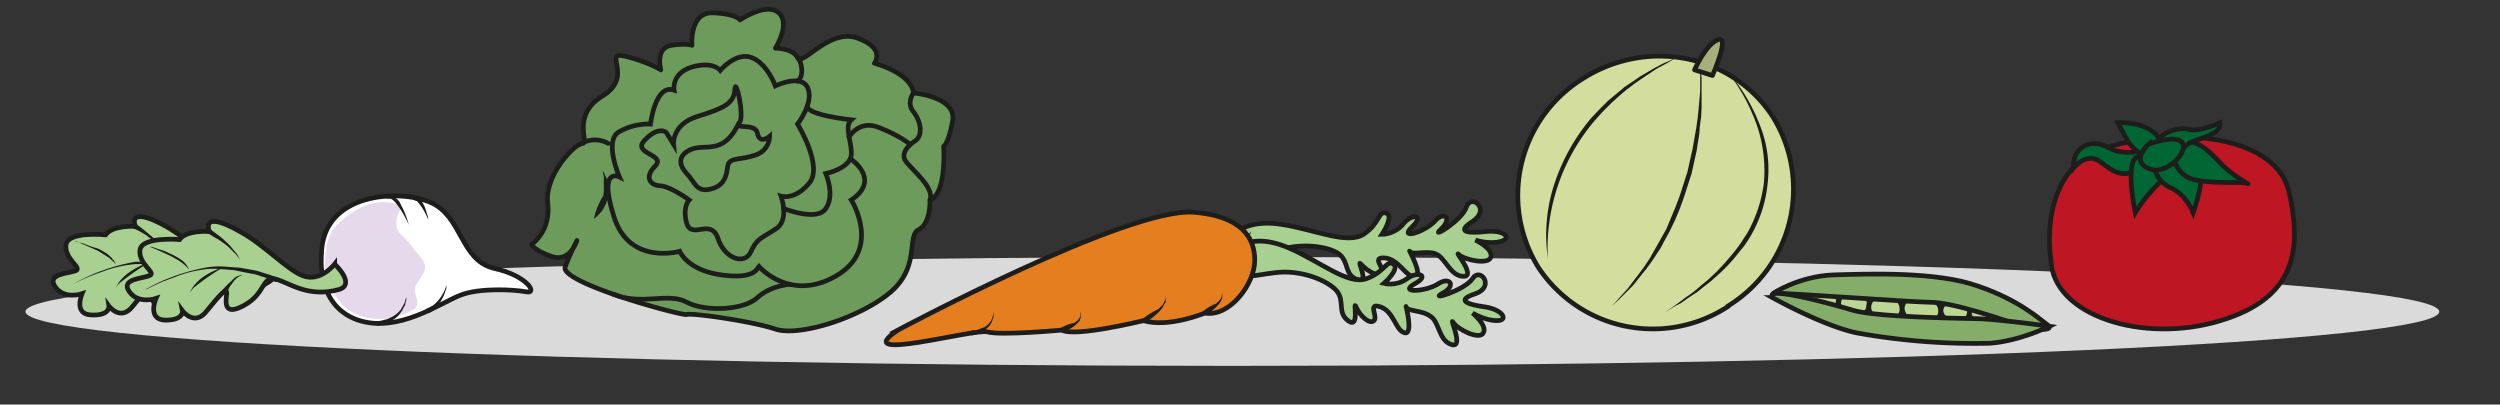 <svg xmlns="http://www.w3.org/2000/svg" viewBox="0 0 707 114.4" height="114.4" width="707"><rect x="0" y="0" width="707" height="114.4" fill="#333333" stroke="none"/><defs><clipPath id="a" clipPathUnits="userSpaceOnUse"><path d="M0 85.8h530.2V0H0z"/></clipPath><clipPath id="b" clipPathUnits="userSpaceOnUse"><path d="M0 85.8h530.2V0H0z"/></clipPath><clipPath id="c" clipPathUnits="userSpaceOnUse"><path d="M0 85.8h530.2V0H0z"/></clipPath></defs><g clip-path="url(#a)" transform="matrix(1.333 0 0 -1.333 0 114.4)"><path d="M517.5 19.7c0-6.4-114.6-11.5-256-11.5C120 8.2 5.4 13.3 5.4 19.7s114.6 11.6 256 11.6c141.5 0 256.1-5.2 256.1-11.6" fill="#dadada"/></g><g clip-path="url(#b)" transform="matrix(1.333 0 0 -1.333 0 114.4)"><path d="M366.6 20.8a29.1 29.1 0 00-40.3 8.4 29.1 29.1 0 009.6 40c13.8 8.7 31.8 5 40.3-8.3a29.1 29.1 0 00-9.6-40" fill="#d3de9e"/><path d="M366.6 20.8a29.1 29.1 0 00-40.3 8.4 29.1 29.1 0 009.6 40c13.8 8.7 31.8 5 40.3-8.3a29.1 29.1 0 00-9.6-40z" fill="none" stroke="#1d1d1b" stroke-miterlimit="10"/><path d="M328.5 30.1l-.1.6-.2 1.8a34.7 34.7 0 001.8 15 42.1 42.1 0 007.6 13.3l1.7 1.8 1.8 1.8 3.6 3 1.8 1.2 1.6 1.1 3.1 1.8c1 .5 1.8 1 2.5 1.2l2.1 1-2-1.2-2.4-1.3-3-2-1.6-1.1-1.7-1.3a63 63 0 01-3.4-3l-1.8-1.8-1.6-1.8a41.9 41.9 0 01-9.6-21.5 40.1 40.1 0 01-.3-8l.1-.6M360.7 71.7l.1-.6.2-1.8v-2.8V63l-.1-2-.3-2.2c0-1.5-.4-3-.6-4.7l-1.1-5-1.6-5-.9-2.5-1-2.4-1.1-2.3-1.2-2.2c-.4-.7-.7-1.5-1.2-2.1l-1.3-2-1.3-1.8-1.3-1.6c-.8-1-1.5-2-2.3-2.7l-2-2-1.7-1.6 1.6 1.8 1.8 2 2.2 2.9 1.2 1.6 1.2 1.8a1469.6 1469.6 0 013.5 6.2l1 2.4 1 2.4.9 2.4 1.6 5 1.1 4.9.8 4.6.3 2.2.2 2 .3 3.5V71.7M367 69.8s.8-.7 1.8-2a38.6 38.6 0 005.2-10.3 25.4 25.4 0 001-10.7 27.2 27.2 0 00-5-13.2l-.9-1.1-.8-1c-1.2-1.5-2.4-2.7-3.6-3.8l-1.8-1.6-1.8-1.4c-.5-.4-1-.9-1.6-1.2l-1.5-1-1.4-1-1.2-.6-2.3-1.4 2.2 1.5 1.1.8 1.3 1c1 .6 2 1.4 3 2.3l1.8 1.5 1.7 1.6 1.7 1.8 1.7 2 .8 1 .8 1.1 1.5 2.3a29.1 29.1 0 013.5 10.5 29.6 29.6 0 01-2.4 14.7 38.5 38.5 0 01-4.7 8.2" fill="#1d1d1b"/><path d="M359.5 71s2.4 5.5 5 6.4c2.6 1-1.2-7.6-1.2-7.6z" fill="#a9af7b"/><path d="M359.5 71s2.4 5.5 5 6.4c2.6 1-1.2-7.6-1.2-7.6z" fill="none" stroke="#1d1d1b" stroke-linecap="round" stroke-linejoin="round" stroke-miterlimit="10"/></g><g clip-path="url(#c)" transform="matrix(1.333 0 0 -1.333 0 114.4)"><path d="M435.1 30.7s-3.3 19.4 12 23.9 35.7 2.4 38.5-9.4c2.7-11.9 1.8-22.5-14.5-27.4-16.3-5-35.7 1-36 13" fill="#be1622"/><path d="M435.1 30.7s-3.3 19.4 12 23.9 35.7 2.4 38.5-9.4c2.7-11.9 1.8-22.5-14.5-27.4-16.3-5-35.7 1-36 13z" fill="none" stroke="#1d1d1b" stroke-linecap="round" stroke-miterlimit="10"/><path d="M454.8 54s-4-1.5-7.7.6c-3.6 2-7.5-.1-7.2-4.4 0 0 2.8 3.5 5.7 1.3 2.9-2.2 4.8-3.7 8.6-1.3 3.7 2.5.6 3.9.6 3.9" fill="#063"/><path d="M454.8 54s-4-1.5-7.7.6c-3.6 2-7.5-.1-7.2-4.4 0 0 2.8 3.5 5.7 1.3 2.9-2.2 4.8-3.7 8.6-1.3 3.7 2.5.6 3.9.6 3.9z" fill="none" stroke="#1d1d1b" stroke-linecap="round" stroke-miterlimit="10"/><path d="M459 52.2s1.3-3-1.4-5.7c-2.8-2.7-4.6-5.8-4.6-5.8s-2 9.6 0 11.5c1.8 1.9 6 0 6 0" fill="#063"/><path d="M459 52.2s1.3-3-1.4-5.7c-2.8-2.7-4.6-5.8-4.6-5.8s-2 9.6 0 11.5c1.8 1.9 6 0 6 0z" fill="none" stroke="#1d1d1b" stroke-linecap="round" stroke-miterlimit="10"/><path d="M456.9 51s.3-3.6 3.6-5c3.3-1.4 4.8-5.3 4.8-5.3s2 5.6 1.6 8.3c-.6 2.7-7.8 4.4-10 2" fill="#063"/><path d="M456.9 51s.3-3.6 3.6-5c3.3-1.4 4.8-5.3 4.8-5.3s2 5.6 1.6 8.3c-.6 2.7-7.8 4.4-10 2z" fill="none" stroke="#1d1d1b" stroke-linecap="round" stroke-miterlimit="10"/><path d="M460.8 53.7s.4-5 4.7-6 10.4-.3 11.3-.8c.9-.5-3.3 1.7-5.8 4.4-2.6 2.8-6.8 7-10.2 2.4" fill="#063"/><path d="M460.8 53.7s.4-5 4.7-6 10.4-.3 11.3-.8c.9-.5-3.3 1.7-5.8 4.4-2.6 2.8-6.8 7-10.2 2.4z" fill="none" stroke="#1d1d1b" stroke-linecap="round" stroke-miterlimit="10"/><path d="M454.7 53s-2.3.8-3.8 3.8l-1.6 3s6 .4 8.5-3c3.3-4.7-3.1-3.8-3.1-3.8" fill="#063" stroke="#1d1d1b" stroke-linecap="round" stroke-miterlimit="10"/><path d="M471 59.8s-4.3-2.1-6.7-1.4c-2.4.7-8.5-1.5-5.6-4.3 2.8-3 3.6 0 5.7 1.3 2.1 1.2 7 1.8 6.6 4.4" fill="#063"/><path d="M471 59.8s-4.3-2.1-6.7-1.4c-2.4.7-8.5-1.5-5.6-4.3 2.8-3 3.6 0 5.7 1.3 2.1 1.2 7 1.8 6.6 4.4z" fill="none" stroke="#1d1d1b" stroke-linecap="round" stroke-miterlimit="10"/><path d="M456 55.4s-4.3-3.7 0-5.4c4.3-1.8 10.8 6.3 4.8 6.3-2 0-4.8-1-4.8-1" fill="#063"/><path d="M456 55.4s-4.3-3.7 0-5.4c4.3-1.8 10.8 6.3 4.8 6.3-2 0-4.8-1-4.8-1z" fill="none" stroke="#1d1d1b" stroke-linecap="round" stroke-miterlimit="10"/><path d="M122.4 34.8s-1.4-4.7-5.3-3.4c-3.9 1.3-4.3 2.6-4.3 2.6s4.1 2.7 3.4 8.7c-.7 6 5.8 12.7 7.4 12.7 1.5 0-2.5 6 4.3 10.1 6.7 4.2-.2 9.5 4.7 8.4 4.9-1.2 7.6-2.9 7.6-2.9s-1.3 4.6 2.2 5.2c3.4.5 4.4 0 4.4 0s-.6 7 4.4 6.9c5-.2 5.8-1.5 5.8-1.5s5.6 3.8 8.2 1.5c2.6-2.3-.7-7.5-.7-7.5s3.7 0 4.7-2S176 80 182 77.7c6-2.2 3.5-5.3 3.5-5.3s7.8-2 8.3-6.3c0 0 9.2-.8 8.3-5.9-.9-5-1.9-5.4-1.9-5.4s.7-10.1-2.9-11.4c0 0 .2-5-2.4-6.3-2.6-1.3.4-7.7-5.9-13.2-6.3-5.4-19.4-9.6-24.5-7.9-5 1.7-18 3.5-18.8 3.1-.7-.4-27 6.7-25.8 10.1a51 51 0 002.5 5.6" fill="#6c9b5c"/><path d="M122.4 34.8s-1.4-4.7-5.3-3.4c-3.9 1.3-4.3 2.6-4.3 2.6s4.1 2.7 3.4 8.7c-.7 6 5.8 12.7 7.4 12.7 1.5 0-2.5 6 4.3 10.1 6.7 4.2-.2 9.5 4.7 8.4 4.9-1.2 7.6-2.9 7.6-2.9s-1.3 4.6 2.2 5.2c3.4.5 4.4 0 4.4 0s-.6 7 4.4 6.9c5-.2 5.8-1.5 5.8-1.5s5.6 3.8 8.2 1.5c2.6-2.3-.7-7.5-.7-7.5s3.7 0 4.7-2S176 80 182 77.7c6-2.2 3.5-5.3 3.5-5.3s7.8-2 8.3-6.3c0 0 9.2-.8 8.3-5.9-.9-5-1.9-5.4-1.9-5.4s.7-10.1-2.9-11.4c0 0 .2-5-2.4-6.3-2.6-1.3.4-7.7-5.9-13.2-6.3-5.4-19.4-9.6-24.5-7.9-5 1.7-18 3.5-18.8 3.1-.7-.4-27 6.7-25.8 10.1a51 51 0 002.5 5.6z" fill="none" stroke="#1d1d1b" stroke-linecap="round" stroke-linejoin="round" stroke-miterlimit="10"/><path d="M129 55.4s-2.7 1.8-6-.2" fill="none" stroke="#1d1d1b" stroke-linecap="round" stroke-miterlimit="10"/><path d="M126 39.4a14.5 14.5 0 002 4.9l.1 1v3.3l-.2.5v.5l.2-.4.6-1.2.2-.8.2-1v-1l-.1-1c0-.4-.2-.8-.3-1.1 0-.4-.3-.7-.4-1-.3-.6-.6-1.1-1-1.5-.7-.8-1.3-1.2-1.3-1.2" fill="#1d1d1b"/><path d="M166.2 41.6s7.2-2.9 9 0c2 2.8 0 7.4 0 7.4s5 1 5.4 3.9c.2 2.9-1.6 6 0 7.5 0 0-9.7 1-9.3 3M169.2 73.6c.6-.3 1.7-3.8 0-5" fill="none" stroke="#1d1d1b" stroke-linecap="round" stroke-miterlimit="10"/><path d="M180.6 52s6.4-4.3 0-8.6c0 0 6.6-10.4-3.2-16.1-9.8-5.7-16.4 2-16.4 2-.4-.4-.8-2.8-8-1.8-7.2 1-8.8 5-8.8 5s-10.8-3.1-14 7.5c-3.3 10.6 1.2 8.3 1.2 8.3s-3.4 7.8 0 9.6c3.4 1.9 6.6 1.6 6.6 1.6s1 8.6 5 7.2c0 0-.6 3.6 3.8 4.9 4.5 1.3 6-.7 6-.7s3.4 4 6.7 2.7c3.3-1.3 5-6 5-6s5.6 2.7 6.9-.5c1.3-3.1-2.2-7.6-2.2-7.6s5.5-8.9 2.5-12.5c-3-3.7-6-2.8-6-2.8s1.9-5.2-1.2-7c-3-2-3.9-1.9-5.2-4.8-1.3-2.9-5.6-1.5-7 2.9-1.5 4.3-5.5-.3-6.6 3.1-1 3.5.5 5 .5 5s-3.8 2.8-6 3c-2.1 0-3.7 1.7-1.2 4.2 2.4 2.5-5.1 2.6-2.2 5.5 2.8 3 4.6 1.8 4.7 1.4l1.4-2.3s-.4 4.2 5 5.9c5.5 1.7 7.8 2.7 8 5.7.1 3 2.1-5.4 1-7-1.2-1.6 3.4.1 3.8-2.3.5-2.4 2.6-.6 2.6-.6s0-3-3.1-4c-3.2-1.1-5.5-.4-5.8-2.3-.3-2-.6-4.2-3.7-4.9-3-.7-3.2 1.4-5 3.3-1.8 1.9-1.9 4 1.1 5.2 3 1.1 6.8-1.3 10 5.6M193.8 66.1s-1.6-2.1 0-4c1.5-1.9 2.3-5.2 0-6.4 0 0-3-2-1.7-4 1.4-2 6.2-5.6 5.2-8.3" fill="none" stroke="#1d1d1b" stroke-linecap="round" stroke-miterlimit="10"/><path d="M180.1 56.8c0-.2 2 3.7 6.3 2 4.4-1.7 6.4-3.4 6.4-3.4M167.6 25.5s-4-.2-6.9-2.8c-2.8-2.7-11-3.1-15-1-4 2.2-9.4-.8-15.6 1.7" fill="none" stroke="#1d1d1b" stroke-linecap="round" stroke-miterlimit="10"/><path d="M68.2 31.9c0-.5-1.2-10.7 7.5-13.9 8.7-3.1 17.9 3.7 22 5.2 4 1.6 11.4 1.2 14 .7 2.4-.5.3 3.4-6.9 5-7.2 1.7-6.7 11.1-13.5 14-6.8 2.9-22.9 2-23.1-11" fill="#fff"/><path d="M68.2 31.9c0-.5-1.2-10.7 7.5-13.9 8.7-3.1 17.9 3.7 22 5.2 4 1.6 11.4 1.2 14 .7 2.4-.5.3 3.4-6.9 5-7.2 1.7-6.7 11.1-13.5 14-6.8 2.9-22.9 2-23.1-11z" fill="none" stroke="#1d1d1b" stroke-miterlimit="10"/><path d="M68.9 28.6s-.2 5.8 1.7 8.4c1.9 2.6 7 6.5 11.7 5.9 4.7-.6 2-1.2 1.8-4-.2-2.8 1.5-2.8 3.4-5.5 2-2.7 3.6-3.5 2.1-5.9-1.4-2.3-2-2.6-1.3-4.7.8-2.2-.2-2.7-2.9-3.7-2.7-1.1-7-1.7-11.2.8-4 2.6-5.3 8.7-5.3 8.7" fill="#e7d9ec"/><path d="M54.5 29.6s-2.2-2.6-5.9-1.2c-3.6 1.3-8.2 6.5-13.4 9.4-5.2 2.9-7.4 2.6-6.5 0 0 0-4.8.3-6.3-1.8 0 0-8 .8-8.4-2.1-.4-3 3.5-4.9 2.1-5.5-1.4-.6-6.3-.6-4.4-3.4 1.9-2.8 5.7-1.5 5.7-1.5s-1.9-4.4 2-4.5c4-.2 3.7 1.9 3.7 1.9s2.5-3.4 5.1 0c2.7 3.4 4.3 5.3 4.2 3.6-.1-1.6-.8-4.9 3.8-2.3 4.5 2.5 3.6 6.1 6.6 5.4 3-.8 7.4-5.4 13.4-2.1 6 3.3-1.7 4.1-1.7 4.1" fill="#a8d091"/><path d="M54.5 29.6s-2.2-2.6-5.9-1.2c-3.6 1.3-8.2 6.5-13.4 9.4-5.2 2.9-7.4 2.6-6.5 0 0 0-4.8.3-6.3-1.8 0 0-8 .8-8.4-2.1-.4-3 3.5-4.9 2.1-5.5-1.4-.6-6.3-.6-4.4-3.4 1.9-2.8 5.7-1.5 5.7-1.5s-1.9-4.4 2-4.5c4-.2 3.7 1.9 3.7 1.9s2.5-3.4 5.1 0c2.7 3.4 4.3 5.3 4.2 3.6-.1-1.6-.8-4.9 3.8-2.3 4.5 2.5 3.6 6.1 6.6 5.4 3-.8 7.4-5.4 13.4-2.1 6 3.3-1.7 4.1-1.7 4.1z" fill="none" stroke="#1d1d1b" stroke-linecap="round" stroke-miterlimit="10"/><path d="M15.4 25.5a41 41 0 0013.4 4.8h2.7l2.6-.1 2.5-.4 2.1-.4a30 30 0 004.4-1.4.5.5 0 10-.5-.9l-1 .5-3.1 1-2 .5-2.4.4c-.9 0-1.7.2-2.6.3h-2.6a25.6 25.6 0 01-7.4-1.7 43.8 43.8 0 01-6.1-2.6" fill="#1d1d1b"/><path d="M16 34.6l1.6-.4 1.5-.6L21 33l.9-.5.8-.5c.5-.4 1-.8 1.2-1.2.2-.2.4-.3.4-.5l.2-.5v-.5.4l-.3.5-.5.4-.5.5-.8.5-1.6 1-3.2 1.4-1.5.7M29 38.2l.3-.2.8-.6 1.2-1 1.2-1 .6-.7.6-.6.8-1.1.7-1.3-.8 1.2-1 1-.6.5-.6.6-1.3 1-1.2.7-1 .5-.3.1c-.2.2-.3.5-.2.7a.5.5 0 00.7.2M31.5 30l-1.2-.7a54.8 54.8 0 01-5-3.6l-.6-.7-.2-.3a51.6 51.6 0 00.7 1.2 9.5 9.5 0 002.3 2.2 16 16 0 004 2M31.5 25.3s.9 1.2 2 2.1c.5.5 1 .9 1.6 1l.6.1h0l-.6-.2-1.3-1.2-1-1.6-.4-.7a.5.5 0 10-.9.5z" fill="#1d1d1b"/><path d="M71 29.8s-3-3.9-6.7-2.5c-3.6 1.4-8.2 6.6-13.4 9.4-5.3 3-7.4 2.7-6.5 0 0 0-4.8.4-6.3-1.7 0 0-8 .7-8.4-2.2-.4-3 3.5-4.8 2.1-5.4-1.4-.7-6.3-.7-4.4-3.4 1.9-2.8 5.7-1.5 5.7-1.5s-2-4.5 2-4.6c4 0 3.6 2 3.6 2s2.6-3.5 5.2 0c2.7 3.3 4.3 5.2 4.2 3.6-.2-1.6-.8-5 3.8-2.4 4.5 2.5 3.6 6.2 6.6 5.5 3-.8 6.8-4 13.4-2.2 3.7 1.1-.9 5.4-.9 5.4" fill="#a8d091"/><path d="M71 29.8s-3-3.9-6.7-2.5c-3.6 1.4-8.2 6.6-13.4 9.4-5.3 3-7.4 2.7-6.5 0 0 0-4.8.4-6.3-1.7 0 0-8 .7-8.4-2.2-.4-3 3.5-4.8 2.1-5.4-1.4-.7-6.3-.7-4.4-3.4 1.9-2.8 5.7-1.5 5.7-1.5s-2-4.5 2-4.6c4 0 3.6 2 3.6 2s2.6-3.5 5.2 0c2.7 3.3 4.3 5.2 4.2 3.6-.2-1.6-.8-5 3.8-2.4 4.5 2.5 3.6 6.2 6.6 5.5 3-.8 6.8-4 13.4-2.2 3.7 1.1-.9 5.4-.9 5.4z" fill="none" stroke="#1d1d1b" stroke-linecap="round" stroke-miterlimit="10"/><path d="M31 24.5a41.2 41.2 0 0013.5 4.7l1.4.1h1.3l2.6-.2c.9 0 1.7-.2 2.4-.3l2.2-.4 3.2-1 1.1-.4a.5.5 0 10-.4-.9l-1 .5-3.1 1-2.1.4-2.4.5-2.5.2-1.3.1h-1.3A25.6 25.6 0 0137 27a44.6 44.6 0 01-6-2.6" fill="#1d1d1b"/><path d="M31.7 33.5s.6 0 1.5-.4l1.6-.5 1.8-.8.9-.5.8-.5c.5-.3.9-.7 1.2-1.1l.4-.6.2-.5v-.4.4l-.3.4-.5.5-.6.5-.7.5-1.6.9a75.6 75.6 0 01-4.7 2.1M44.6 37.2l.4-.3.8-.6 1.2-.9 1.2-1.1.6-.6.5-.6 1-1.2.6-1.2-.8 1.1-1 1-.6.6-.6.5-1.4 1-1.2.7-.8.5-.4.2a.5.5 0 10.5.9M47.2 29l-1.2-.7a54 54 0 01-5-3.6l-.6-.8-.2-.3a51.6 51.6 0 00.7 1.3A9.4 9.4 0 0043 27a16 16 0 004 2M47.2 24.3s.9 1.1 2 2c.4.5 1 1 1.5 1 .3.2.5.2.7.2h0l-.6-.3c-.4-.2-1-.7-1.3-1.2-.4-.5-.8-1-1-1.5l-.4-.7a.5.5 0 10-.9.5zM86.8 38s-.8 1.8-1.9 3.5l-.8 1.1a5 5 0 01-.9.9l-.4.2H82.2a.5.5 0 000 1h.6l.4-.2.5-.4 1-1 .7-1.4c.9-1.8 1.4-3.8 1.4-3.8M88.4 44.3l.3-.2.3-.3.2-.3c.4-.5.7-1.1 1-1.8l.6-1.9.1-.9s0 .4-.3.9a12.5 12.5 0 01-2 3.2l-.2.2h-.2v.1H88a.5.5 0 10.3 1M80.2 17.7s.5 0 1.4.3c.4 0 .9.3 1.4.5a6.1 6.1 0 012 1.6l.4.7.4.7.2.7.2.6v-.6l-.2-.7c0-.3-.1-.6-.3-.8l-.4-.8-.6-.8c-.4-.5-.9-.9-1.4-1.2a8.6 8.6 0 00-2.6-1l-.4-.2a.5.5 0 10-.1 1M90.7 20.4l1 .5a7.8 7.8 0 012.3 2.7 5.4 5.4 0 01.7 1.8v-.8l-.4-1.1a8.6 8.6 0 00-3.1-4 .5.5 0 10-.6.9h.1" fill="#1d1d1b"/><path d="M262.5 36.6s2.6 2.7 9.5 1.6c7-1.1 14-4.4 17.4-2 3.4 2.3 3 5 4.7 4.4 1.7-.6-.9-4.5-.9-4.5s2.7 0 4.5 2.2c1.8 2.3 4.7 2 1.8-.7-2.8-2.7 2.8-1 4.9 1.3 2 2.3 3.8.6 1.3-1.7s4.5 1.8 5.4 4.7c1 2.9 5.2-.4 1.4-3-3.8-2.4-1-2.6 2.8-2.2 3.8.4 5.6-1.4 3.1-2.1-2.5-.7-5.4.3-5.4.3s3.8-1.8 3.3-3.6c-.4-1.7-5.4-.7-6.8.5-1.3 1.3 3.8-4.7 1-4.6-2.9 0-3.8 4-6 4.8-2 .7-4.9-.4-5.4.5-.5.8 3-5.2 1.1-5.4-1.9-.2-3.3 3.7-6.4 4-3 .2 0-2.1-.6-3.2-.6-1-3 .3-4.4 1.8-1.3 1.6 2-4.3-.8-3.2-2.9 1-1.7 3.8-4 5.5-2.5 1.7-8.6 2.4-13.4.5-4.8-2-6.4-3.3-7.9-1.2-1.4 2.1-.2 5.3-.2 5.3" fill="#a8d091"/><path d="M262.5 36.6s2.6 2.7 9.5 1.6c7-1.1 14-4.4 17.4-2 3.4 2.3 3 5 4.7 4.4 1.7-.6-.9-4.5-.9-4.5s2.7 0 4.5 2.2c1.8 2.3 4.7 2 1.8-.7-2.8-2.7 2.8-1 4.9 1.3 2 2.3 3.8.6 1.3-1.7s4.5 1.8 5.4 4.7c1 2.9 5.2-.4 1.4-3-3.8-2.4-1-2.6 2.8-2.2 3.8.4 5.6-1.4 3.1-2.1-2.5-.7-5.4.3-5.4.3s3.8-1.8 3.3-3.6c-.4-1.7-5.4-.7-6.8.5-1.3 1.3 3.8-4.7 1-4.6-2.9 0-3.8 4-6 4.8-2 .7-4.9-.4-5.4.5-.5.8 3-5.2 1.1-5.4-1.9-.2-3.3 3.7-6.4 4-3 .2 0-2.1-.6-3.2-.6-1-3 .3-4.4 1.8-1.3 1.6 2-4.3-.8-3.2-2.9 1-1.7 3.8-4 5.5-2.5 1.7-8.6 2.4-13.4.5-4.8-2-6.4-3.3-7.9-1.2-1.4 2.1-.2 5.3-.2 5.3z" fill="none" stroke="#1d1d1b" stroke-linecap="round" stroke-miterlimit="10"/><path d="M264 34s3.2 2 9.7-.9c6.4-2.8 12.3-7.8 16.2-6.4 3.9 1.4 4.3 4.1 5.7 3.1 1.5-1-2-4.1-2-4.1s2.6-.7 4.9 1c2.3 1.7 5 .7 1.6-1.1-3.5-2 2.4-1.7 5 0s3.9-.5.9-2c-3-1.7 4.7.6 6.4 3.1 1.6 2.6 4.9-1.7.6-3.2-4.3-1.4-1.6-2.3 2.1-2.8 3.8-.6 5-2.9 2.5-2.9-2.6 0-5.2 1.6-5.2 1.6s3.2-2.6 2.3-4.2c-.8-1.6-5.4.7-6.4 2.2-1 1.5 2.4-5.5-.3-4.7-2.8.8-2.6 4.8-4.5 6-1.9 1.4-4.9 1-5.2 2-.2 1 1.6-5.8-.2-5.5-2 .3-2.3 4.5-5.2 5.5-2.9 1-.5-2-1.4-2.9-.9-.9-3 1-3.8 2.9-.8 1.8.9-4.7-1.6-3-2.5 1.8-.7 4.1-2.5 6.4-2 2.3-7.7 4.5-12.8 3.9-5.2-.6-7-1.6-8 .8-.8 2.5 1.2 5.2 1.2 5.2" fill="#a8d091"/><path d="M264 34s3.2 2 9.7-.9c6.4-2.8 12.3-7.8 16.2-6.4 3.9 1.4 4.3 4.1 5.7 3.1 1.5-1-2-4.1-2-4.1s2.6-.7 4.9 1c2.3 1.7 5 .7 1.6-1.1-3.5-2 2.4-1.7 5 0s3.9-.5.9-2c-3-1.7 4.7.6 6.4 3.1 1.6 2.6 4.9-1.7.6-3.2-4.3-1.4-1.6-2.3 2.1-2.8 3.8-.6 5-2.9 2.5-2.9-2.6 0-5.2 1.6-5.2 1.6s3.2-2.6 2.3-4.2c-.8-1.6-5.4.7-6.4 2.2-1 1.5 2.4-5.5-.3-4.7-2.8.8-2.6 4.8-4.5 6-1.9 1.4-4.9 1-5.2 2-.2 1 1.6-5.8-.2-5.5-2 .3-2.3 4.5-5.2 5.5-2.9 1-.5-2-1.4-2.9-.9-.9-3 1-3.8 2.9-.8 1.8.9-4.7-1.6-3-2.5 1.8-.7 4.1-2.5 6.4-2 2.3-7.7 4.5-12.8 3.9-5.2-.6-7-1.6-8 .8-.8 2.5 1.2 5.2 1.2 5.2z" fill="none" stroke="#1d1d1b" stroke-linecap="round" stroke-miterlimit="10"/><path d="M190.5 15.8s48.7 26 62.7 25c10.1-.8 13-5.3 13-10.2 0-5-5.3-12.1-10.6-11.2 0 0-7.7-3.2-13-1.6 0 0-14.7-3.6-17.3-2 0 0-12.9-1.2-15.8-.4-2.8.8-29.7-6.8-19 .4" fill="#e57e1f"/><path d="M190.5 15.8s48.7 26 62.7 25c10.1-.8 13-5.3 13-10.2 0-5-5.3-12.1-10.6-11.2 0 0-7.7-3.2-13-1.6 0 0-14.7-3.6-17.3-2 0 0-12.9-1.2-15.8-.4-2.8.8-29.7-6.8-19 .4z" fill="none" stroke="#1d1d1b" stroke-miterlimit="10"/><path d="M210.8 19.6v-1l-.4-1.1c-.2-.4-.4-.8-.8-1.1l-.5-.5-.5-.4-1.1-.5-.8-.2-.3-.1a.5.5 0 10-.2 1h.3l.8.1 1 .4.5.2c.2 0 .3.2.5.3a3.7 3.7 0 011.3 1.9l.2 1M225.2 16.3a7.4 7.4 0 002.7 1l.8.6.5.8V19.6l.1-.2v-.7a3 3 0 00-.3-1l-.8-.8c-1.2-1.1-2.8-1.6-2.8-1.6a.5.5 0 10-.2 1M242.5 18.2a13 13 0 003.2 2l1 1 .3.6.2.5.1.5V23.2c0-.1.1-.2 0-.4v-.5-.6l-.4-.6c-.2-.5-.5-.9-.8-1.2-1.4-1.5-3.2-2.6-3.2-2.6a.5.5 0 10-.4 1M255.4 19.9a8.4 8.4 0 002.6 1.5l.8.8.3.5.1.4.1.7v-.7-.5a9 9 0 00-.2-.5 5 5 0 00-.7-1 9.4 9.4 0 00-2.6-2.1.5.5 0 10-.4.9" fill="#1d1d1b"/><path d="M396.5 20.9c-.2-1.6-1.9-2.6-3.6-2.3-1.8.2-3 1.7-2.8 3.3.3 1.6 1.9 2.6 3.7 2.3 1.7-.2 3-1.7 2.7-3.3" fill="#bbd793"/><path d="M396.5 20.9c-.2-1.6-1.9-2.6-3.6-2.3-1.8.2-3 1.7-2.8 3.3.3 1.6 1.9 2.6 3.7 2.3 1.7-.2 3-1.7 2.7-3.3z" fill="none" stroke="#1d1d1b" stroke-linecap="round" stroke-miterlimit="10"/><path d="M403.5 19.9c-.3-1.7-2-2.7-4-2.4-1.9.3-3.2 1.9-3 3.5.3 1.6 2 2.7 4 2.4 1.9-.3 3.2-1.9 3-3.5" fill="#bbd793"/><path d="M403.5 19.9c-.3-1.7-2-2.7-4-2.4-1.9.3-3.2 1.9-3 3.5.3 1.6 2 2.7 4 2.4 1.9-.3 3.2-1.9 3-3.5z" fill="none" stroke="#1d1d1b" stroke-linecap="round" stroke-miterlimit="10"/><path d="M411.7 19.5c-.3-1.7-2.3-2.7-4.5-2.3-2.3.3-3.9 2-3.6 3.6.3 1.6 2.3 2.6 4.5 2.3 2.3-.4 3.9-2 3.6-3.6" fill="#bbd793"/><path d="M411.7 19.5c-.3-1.7-2.3-2.7-4.5-2.3-2.3.3-3.9 2-3.6 3.6.3 1.6 2.3 2.6 4.5 2.3 2.3-.4 3.9-2 3.6-3.6z" fill="none" stroke="#1d1d1b" stroke-linecap="round" stroke-miterlimit="10"/><path d="M417.8 19.3c-.2-1.3-1.7-2.1-3.3-1.9-1.7.3-2.9 1.6-2.7 2.8.2 1.3 1.8 2.2 3.4 1.9 1.7-.3 2.9-1.5 2.6-2.8" fill="#bbd793"/><path d="M417.8 19.3c-.2-1.3-1.7-2.1-3.3-1.9-1.7.3-2.9 1.6-2.7 2.8.2 1.3 1.8 2.2 3.4 1.9 1.7-.3 2.9-1.5 2.6-2.8z" fill="none" stroke="#1d1d1b" stroke-linecap="round" stroke-miterlimit="10"/><path d="M422.3 18.8c-.1-1-1.3-1.8-2.5-1.6-1.2.2-2 1.3-2 2.3.3 1.1 1.4 1.8 2.6 1.6 1.2-.2 2.1-1.2 2-2.3" fill="#bbd793"/><path d="M422.3 18.8c-.1-1-1.3-1.8-2.5-1.6-1.2.2-2 1.3-2 2.3.3 1.1 1.4 1.8 2.6 1.6 1.2-.2 2.1-1.2 2-2.3z" fill="none" stroke="#1d1d1b" stroke-linecap="round" stroke-miterlimit="10"/><path d="M390 21.8c0-1-1.6-1.7-3.3-1.4-1.7.3-3 1.4-2.8 2.4.2 1 1.7 1.7 3.4 1.4 1.7-.3 3-1.4 2.8-2.4" fill="#bbd793"/><path d="M390 21.8c0-1-1.6-1.7-3.3-1.4-1.7.3-3 1.4-2.8 2.4.2 1 1.7 1.7 3.4 1.4 1.7-.3 3-1.4 2.8-2.4z" fill="none" stroke="#1d1d1b" stroke-linecap="round" stroke-miterlimit="10"/><path d="M376.2 23.6s5.4 3.6 12.7 3.9c7.2.2 22 .8 30.8-2.4 8.8-3 13-7 14.7-8.2 1.6-1.2-2.1-1.3-5.6-.2-3.4 1.1-14.2 5-19.4 5-5.3.1-30.1 2-33.2 1.9" fill="#84ad6a" stroke="#1d1d1b" stroke-linecap="round" stroke-miterlimit="10"/><path d="M376 22.7s10.7-6 17.9-7.5a141 141 0 0128.3-2.2c6.4.5 12.6 3.6 12.6 3.6s-10 1.4-15 1.6c-5.2.1-22 .4-26.7 1.8-4.7 1.4-19 5.3-17 2.7" fill="#84ad6a"/><path d="M376 22.7s10.7-6 17.9-7.5a141 141 0 0128.3-2.2c6.4.5 12.6 3.6 12.6 3.6s-10 1.4-15 1.6c-5.2.1-22 .4-26.7 1.8-4.7 1.4-19 5.3-17 2.7z" fill="none" stroke="#1d1d1b" stroke-linecap="round" stroke-miterlimit="10"/></g></svg>